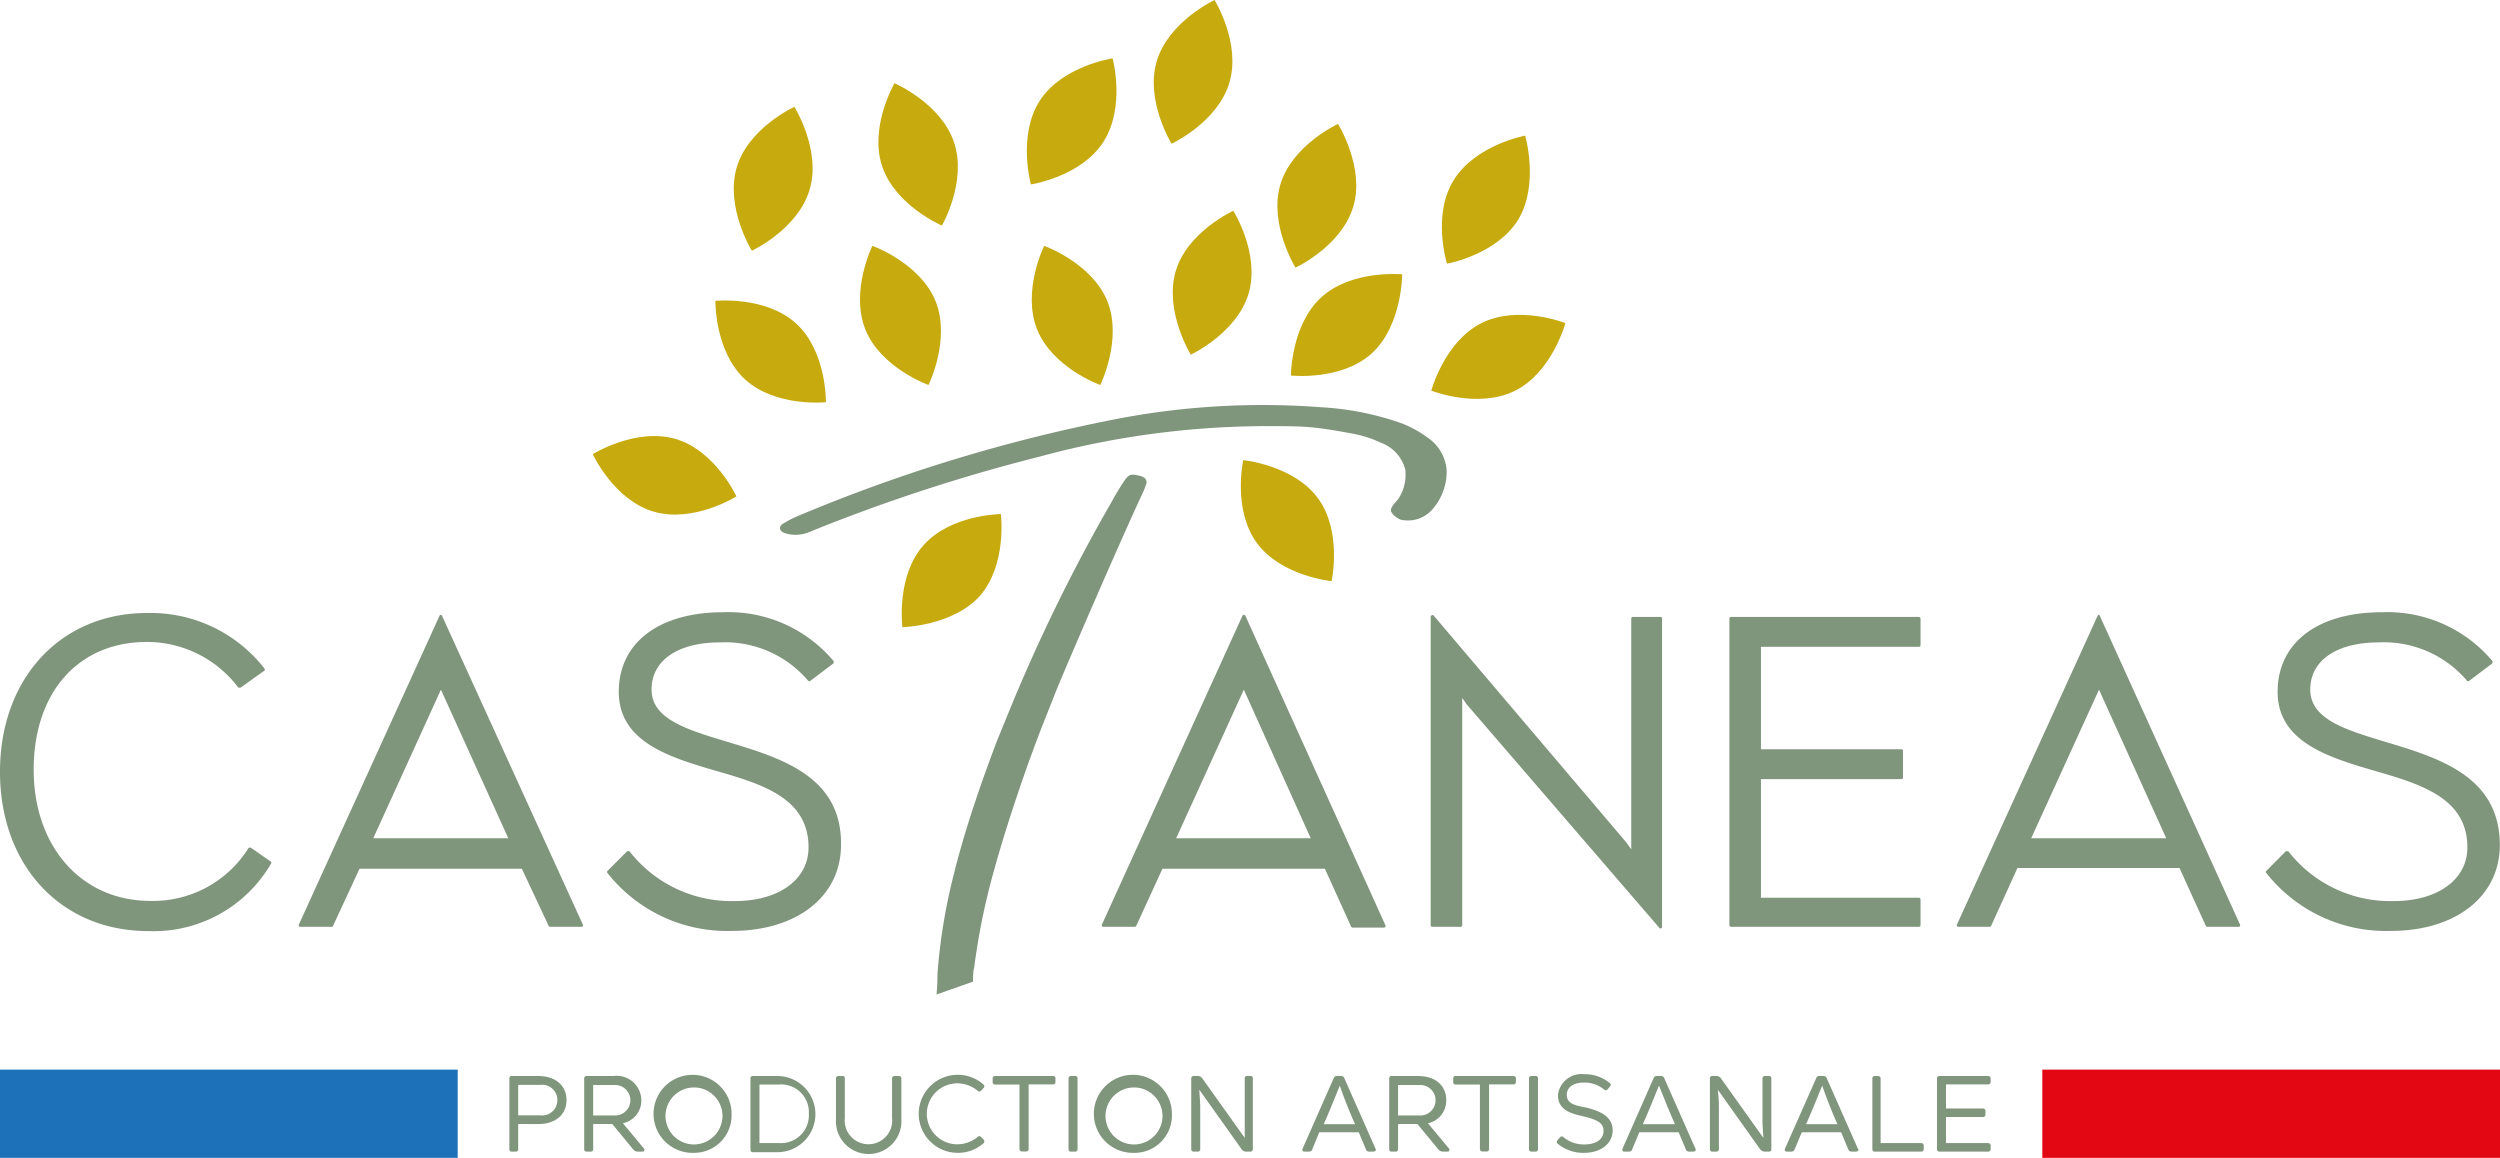 <svg xmlns="http://www.w3.org/2000/svg" viewBox="0 0 164.03 75.98"><defs><style>.cls-1{fill:#7f957c;}.cls-2{fill:#1d71b8;}.cls-3{fill:#e30613;}.cls-4{fill:#c7aa0e;}</style></defs><g id="Calque_2" data-name="Calque 2"><g id="Calque_1-2" data-name="Calque 1"><path class="cls-1" d="M37.17,72.18c0,.95-.73,1.57-1.84,1.57H34v1.67a.15.15,0,0,1-.15.14h-.29a.14.14,0,0,1-.14-.14V70.74a.14.14,0,0,1,.14-.14h1.76C36.44,70.6,37.17,71.22,37.17,72.18Zm-.6,0a1,1,0,0,0-1.12-1H34v2h1.44A1,1,0,0,0,36.57,72.18Z"/><path class="cls-1" d="M42.16,75.56h-.34a.43.43,0,0,1-.28-.15c-.44-.53-.92-1.13-1.37-1.66H38.92v1.67a.15.15,0,0,1-.15.14h-.29a.15.15,0,0,1-.15-.14V70.74a.15.15,0,0,1,.15-.14h1.76a1.62,1.62,0,0,1,1.84,1.58,1.53,1.53,0,0,1-1.21,1.52l1.39,1.67A.12.12,0,0,1,42.16,75.56Zm-1.8-2.37a1,1,0,1,0,0-2H38.92v2Z"/><path class="cls-1" d="M45.53,75.64A2.56,2.56,0,1,1,48,73.09,2.46,2.46,0,0,1,45.53,75.64Zm1.87-2.55a1.87,1.87,0,1,0-1.87,2A1.88,1.88,0,0,0,47.4,73.09Z"/><path class="cls-1" d="M51,70.6a2.49,2.49,0,1,1,0,5H49.39a.15.15,0,0,1-.15-.15V70.75a.14.14,0,0,1,.15-.15Zm2.07,2.47a1.82,1.82,0,0,0-2-1.91H49.83V75h1.29A1.83,1.83,0,0,0,53.07,73.07Z"/><path class="cls-1" d="M59.14,70.76v2.66a2.15,2.15,0,1,1-4.29,0V70.76A.15.15,0,0,1,55,70.6h.28a.14.14,0,0,1,.15.16v2.58a1.56,1.56,0,1,0,3.1,0V70.76a.15.15,0,0,1,.16-.16H59A.15.15,0,0,1,59.14,70.76Z"/><path class="cls-1" d="M64.54,74.78a.16.16,0,0,1,0,.22,2.51,2.51,0,0,1-1.7.64,2.56,2.56,0,0,1,0-5.12,2.51,2.51,0,0,1,1.7.65.15.15,0,0,1,0,.21l-.18.19a.14.14,0,0,1-.21,0,2.1,2.1,0,0,0-1.34-.49,2,2,0,0,0,0,4,2.1,2.1,0,0,0,1.34-.49.15.15,0,0,1,.21,0Z"/><path class="cls-1" d="M69.25,70.76V71a.15.15,0,0,1-.16.15h-1.6v4.25a.15.15,0,0,1-.16.15h-.28a.16.16,0,0,1-.16-.15V71.16h-1.6a.15.15,0,0,1-.16-.15v-.25a.15.15,0,0,1,.16-.16h3.8A.15.15,0,0,1,69.25,70.76Z"/><path class="cls-1" d="M70.55,70.6a.14.14,0,0,1,.15.16v4.65a.15.15,0,0,1-.15.15h-.29a.15.15,0,0,1-.15-.15V70.76a.15.15,0,0,1,.15-.16Z"/><path class="cls-1" d="M74.4,75.64a2.56,2.56,0,1,1,2.49-2.55A2.45,2.45,0,0,1,74.4,75.64Zm1.87-2.55a1.87,1.87,0,1,0-1.87,2A1.87,1.87,0,0,0,76.27,73.09Z"/><path class="cls-1" d="M82.2,70.76v4.65a.16.16,0,0,1-.16.15h-.31a.35.35,0,0,1-.26-.15L78.69,71.5h0c0,.2.06.75.06,1.17v2.74a.15.15,0,0,1-.15.15h-.29a.15.15,0,0,1-.15-.15V70.76a.15.15,0,0,1,.15-.16h.31a.34.34,0,0,1,.27.16l2.78,3.9h0c0-.18,0-.69,0-1.08V70.76a.14.14,0,0,1,.14-.16H82A.15.15,0,0,1,82.2,70.76Z"/><path class="cls-1" d="M90.12,75.56h-.31a.21.21,0,0,1-.19-.15l-.47-1.12H86.56l-.46,1.12a.22.22,0,0,1-.2.15h-.31a.13.13,0,0,1-.13-.18l2.06-4.67a.21.21,0,0,1,.18-.11H88a.21.21,0,0,1,.19.11l2.07,4.68C90.3,75.47,90.23,75.56,90.12,75.56Zm-1.21-1.8c-.38-.83-.83-2-1-2.53-.23.54-.68,1.7-1.06,2.53Z"/><path class="cls-1" d="M95,75.56h-.34a.43.43,0,0,1-.29-.15L93,73.75H91.73v1.67a.15.15,0,0,1-.15.14h-.29a.14.14,0,0,1-.14-.14V70.74a.14.14,0,0,1,.14-.14h1.76c1.12,0,1.84.62,1.84,1.58a1.52,1.52,0,0,1-1.2,1.52l1.39,1.67A.12.12,0,0,1,95,75.56Zm-1.81-2.37a1,1,0,1,0,0-2H91.73v2Z"/><path class="cls-1" d="M99.46,70.76V71a.15.15,0,0,1-.16.15H97.7v4.25a.15.15,0,0,1-.15.15h-.29a.16.16,0,0,1-.16-.15V71.16H95.5a.14.14,0,0,1-.15-.15v-.25a.14.14,0,0,1,.15-.16h3.8A.15.15,0,0,1,99.46,70.76Z"/><path class="cls-1" d="M100.76,70.6a.14.14,0,0,1,.15.16v4.65a.15.15,0,0,1-.15.15h-.29a.15.15,0,0,1-.15-.15V70.76a.15.15,0,0,1,.15-.16Z"/><path class="cls-1" d="M105.81,74.16c0,.88-.78,1.48-1.88,1.48a2.61,2.61,0,0,1-1.74-.61.16.16,0,0,1,0-.22l.18-.2a.14.14,0,0,1,.21,0,2.1,2.1,0,0,0,1.37.48c.77,0,1.26-.33,1.26-.89s-.47-.76-1.52-1-1.47-.64-1.47-1.36a1.56,1.56,0,0,1,1.73-1.36,2.56,2.56,0,0,1,1.69.6.14.14,0,0,1,0,.2l-.18.21a.15.15,0,0,1-.21,0,2,2,0,0,0-1.33-.46c-.69,0-1.12.31-1.12.8s.36.68,1.17.82C105.17,72.91,105.81,73.36,105.81,74.16Z"/><path class="cls-1" d="M111.11,75.56h-.3a.21.21,0,0,1-.2-.15l-.47-1.12h-2.58l-.47,1.12a.22.22,0,0,1-.2.15h-.31a.13.13,0,0,1-.13-.18l2.06-4.67a.21.21,0,0,1,.19-.11h.3a.21.21,0,0,1,.18.11l2.07,4.68C111.29,75.47,111.22,75.56,111.11,75.56Zm-1.21-1.8c-.38-.83-.83-2-1.05-2.53-.23.54-.68,1.7-1.06,2.53Z"/><path class="cls-1" d="M116.22,70.76v4.65a.15.15,0,0,1-.15.15h-.31a.39.39,0,0,1-.27-.15l-2.78-3.91h0a10.43,10.43,0,0,1,.07,1.17v2.74a.16.16,0,0,1-.16.15h-.28a.15.15,0,0,1-.15-.15V70.76a.14.14,0,0,1,.15-.16h.31a.36.36,0,0,1,.27.16l2.78,3.9h0c0-.18-.06-.69-.06-1.08V70.76a.15.15,0,0,1,.15-.16h.29A.14.14,0,0,1,116.22,70.76Z"/><path class="cls-1" d="M121.77,75.56h-.3a.21.21,0,0,1-.2-.15l-.47-1.12h-2.58l-.47,1.12a.22.22,0,0,1-.2.15h-.31a.13.13,0,0,1-.13-.18l2.07-4.67a.18.18,0,0,1,.18-.11h.3a.21.21,0,0,1,.18.11l2.07,4.68C122,75.47,121.88,75.56,121.77,75.56Zm-1.21-1.8c-.38-.83-.82-2-1-2.53-.23.54-.68,1.7-1.06,2.53Z"/><path class="cls-1" d="M123.23,70.6a.16.16,0,0,1,.16.16V75h2.67a.16.16,0,0,1,.16.15v.26a.16.16,0,0,1-.16.15H123a.15.15,0,0,1-.15-.15V70.76a.15.15,0,0,1,.15-.16Z"/><path class="cls-1" d="M127.24,75.56a.15.15,0,0,1-.15-.15V70.76a.15.15,0,0,1,.15-.16h3.21a.16.16,0,0,1,.16.16V71a.16.16,0,0,1-.16.15h-2.77v1.58h2.44a.16.16,0,0,1,.15.16v.24a.16.16,0,0,1-.15.16h-2.44V75h2.77a.16.16,0,0,1,.16.15v.26a.16.16,0,0,1-.16.15Z"/><rect class="cls-2" y="70.18" width="30.03" height="5.79"/><rect class="cls-3" x="134" y="70.18" width="30.03" height="5.79"/><path class="cls-1" d="M16.46,55.62a.11.11,0,0,0-.08,0,.07.07,0,0,0-.06,0,7.38,7.38,0,0,1-6.45,3.49c-4.51,0-7.66-3.54-7.66-8.61s2.92-8.38,7.43-8.38a7.5,7.5,0,0,1,6,3s0,0,.06,0l.08,0L17.35,44a.1.1,0,0,0,0-.14,9.47,9.47,0,0,0-7.64-3.64C4,40.19,0,44.49,0,50.64S4,61.09,9.73,61.09a8.91,8.91,0,0,0,8.05-4.42.1.1,0,0,0,0-.13Z"/><path class="cls-1" d="M28.93,40.34a.1.1,0,0,0-.09.06L19.61,60.66a.11.11,0,0,0,0,.1.1.1,0,0,0,.08.05h2.07a.1.1,0,0,0,.09-.06L23.59,57H34.24L36,60.75a.1.1,0,0,0,.09.06h2.07a.1.1,0,0,0,.08-.05.11.11,0,0,0,0-.1L29,40.4A.1.1,0,0,0,28.93,40.34Zm0,4.91L33.35,55H24.49Z"/><path class="cls-1" d="M47.75,48.68c-2.66-.8-5-1.49-5-3.44s1.79-3.09,4.47-3.09a7.15,7.15,0,0,1,5.81,2.52.11.11,0,0,0,.14,0l1.52-1.15a.08.08,0,0,0,0-.07.08.08,0,0,0,0-.08,9,9,0,0,0-7.23-3.2c-4.23,0-6.86,2-6.86,5.22s3.18,4.26,6.26,5.15,6.19,1.78,6.19,5.06c0,2.1-1.94,3.52-4.82,3.52a8.47,8.47,0,0,1-6.93-3.27l-.07,0a.11.11,0,0,0-.08,0l-1.3,1.3a.09.09,0,0,0,0,.12,10,10,0,0,0,8.16,3.81c4.29,0,7.17-2.27,7.17-5.65C55.24,50.94,51.26,49.74,47.75,48.68Z"/><path class="cls-1" d="M81.61,40.34a.11.11,0,0,0-.09.06L72.3,60.66a.09.09,0,0,0,0,.1.11.11,0,0,0,.09.05h2.07a.11.11,0,0,0,.09-.06L76.27,57H86.93l1.72,3.8a.11.11,0,0,0,.09.06h2.07a.11.11,0,0,0,.09-.05.09.09,0,0,0,0-.1L81.71,40.4A.11.11,0,0,0,81.61,40.34Zm0,4.91L86,55H77.17Z"/><path class="cls-1" d="M109,40.48h-1.87a.1.1,0,0,0-.1.1V55.73l-.31-.44L94.05,40.37a.11.11,0,0,0-.11,0,.12.12,0,0,0-.07.1V60.71a.11.11,0,0,0,.1.1h1.87a.1.1,0,0,0,.1-.1V45.79l.28.41L108.9,60.91a.09.09,0,0,0,.08,0h0a.1.1,0,0,0,.07-.09V40.58A.11.11,0,0,0,109,40.48Z"/><path class="cls-1" d="M125.91,40.48H113.57a.11.11,0,0,0-.1.1V60.71a.11.11,0,0,0,.1.1h12.34a.11.11,0,0,0,.1-.1V59a.11.11,0,0,0-.1-.1H115.54V51.12h9.22a.11.11,0,0,0,.1-.1V49.26a.11.11,0,0,0-.1-.1h-9.22V42.44h10.37a.11.11,0,0,0,.1-.1V40.58A.11.11,0,0,0,125.91,40.48Z"/><path class="cls-1" d="M137.72,40.34a.09.09,0,0,0-.09.06L128.4,60.66a.11.11,0,0,0,0,.1.09.09,0,0,0,.08.05h2.07a.11.11,0,0,0,.09-.06l1.73-3.8H143l1.73,3.8a.1.1,0,0,0,.09.06h2.07a.1.1,0,0,0,.08-.05.11.11,0,0,0,0-.1l-9.2-20.26A.1.1,0,0,0,137.72,40.34Zm0,4.91L142.13,55h-8.86Z"/><path class="cls-1" d="M156.53,48.68c-2.65-.8-4.95-1.49-4.95-3.44s1.8-3.09,4.48-3.09a7.15,7.15,0,0,1,5.81,2.52.11.11,0,0,0,.14,0l1.52-1.15a.1.1,0,0,0,0-.07.11.11,0,0,0,0-.08,9,9,0,0,0-7.24-3.2c-4.23,0-6.85,2-6.85,5.22s3.18,4.26,6.25,5.15,6.2,1.78,6.2,5.06c0,2.1-1.94,3.52-4.82,3.52a8.46,8.46,0,0,1-6.93-3.27l-.08,0-.08,0-1.29,1.3a.09.09,0,0,0,0,.12,10,10,0,0,0,8.16,3.81c4.29,0,7.17-2.27,7.17-5.65C164,50.94,160.05,49.74,156.53,48.68Z"/><path class="cls-1" d="M74.82,31.23c-.61-.15-.74-.15-1.08.36s-.54.86-.84,1.4a113.85,113.85,0,0,0-6.75,13.82l-.77,1.88c-.31.84-.6,1.62-.88,2.41-.73,2.07-1.4,4.17-1.93,6.31a37.54,37.54,0,0,0-1.06,6.49q0,.67-.06,1.35l2.39-.84c0-.32,0-.63.08-.94A44.33,44.33,0,0,1,65.25,57c.59-2.13,1.28-4.23,2-6.31.32-.91.66-1.81,1-2.72l1-2.53c.83-2.05,4.39-10.25,5.68-13a4.6,4.6,0,0,0,.25-.61C75.3,31.57,75.19,31.32,74.82,31.23Z"/><path class="cls-1" d="M93.68,28.72a7.23,7.23,0,0,0-1.87-1,19.06,19.06,0,0,0-5.13-1,50.68,50.68,0,0,0-13,.69,106.17,106.17,0,0,0-21.43,6.49,6.45,6.45,0,0,0-.74.38c-.16.09-.35.19-.33.4s.28.3.49.35A2.36,2.36,0,0,0,52.84,35c.27-.08.52-.2.77-.3a115.11,115.11,0,0,1,14.6-4.74,57.08,57.08,0,0,1,15.27-2c.83,0,1.66,0,2.48.07s1.82.24,2.73.41a7.67,7.67,0,0,1,1.92.61A2.56,2.56,0,0,1,92.2,30.8a2.84,2.84,0,0,1-.42,1.88c-.15.24-.43.45-.51.72s.4.63.65.7a2.13,2.13,0,0,0,2-.61,3.78,3.78,0,0,0,1-2.6A2.85,2.85,0,0,0,93.68,28.72Z"/><path class="cls-4" d="M72.66,19.77c1,2.52-.47,5.49-.47,5.49s-3.13-1.12-4.14-3.64.46-5.49.46-5.49S71.64,17.25,72.66,19.77Z"/><path class="cls-4" d="M64.31,39.08c-1.79,2-5.1,2.07-5.1,2.07s-.43-3.3,1.36-5.35,5.1-2.07,5.1-2.07S66.09,37,64.31,39.08Z"/><path class="cls-4" d="M61.39,19.77c1,2.52-.47,5.49-.47,5.49s-3.13-1.12-4.14-3.64.46-5.49.46-5.49S60.37,17.25,61.39,19.77Z"/><path class="cls-4" d="M42.89,33.57c-2.61-.76-4-3.77-4-3.77s2.82-1.76,5.43-1,4,3.77,4,3.77S45.5,34.34,42.89,33.57Z"/><path class="cls-4" d="M90,23.19C88,25,84.7,24.64,84.7,24.64s0-3.32,2-5.14S92,18,92,18,92,21.37,90,23.19Z"/><path class="cls-4" d="M99.42,25.63c-2.43,1.22-5.51,0-5.51,0s.86-3.21,3.29-4.43,5.51,0,5.51,0S101.84,24.41,99.42,25.63Z"/><path class="cls-4" d="M72.39,9.32c-1.47,2.28-4.75,2.78-4.75,2.78s-.89-3.2.58-5.49S73,3.83,73,3.83,73.87,7,72.39,9.32Z"/><path class="cls-4" d="M86.48,32.7c1.6,2.19.89,5.43.89,5.43s-3.31-.32-4.91-2.51-.89-5.43-.89-5.43S84.88,30.51,86.48,32.7Z"/><path class="cls-4" d="M81.92,19.27c-.78,2.6-3.79,4-3.79,4s-1.74-2.83-1-5.44,3.79-4,3.79-4S82.7,16.66,81.92,19.27Z"/><path class="cls-4" d="M88.79,13.56c-.78,2.61-3.79,4-3.79,4s-1.75-2.83-1-5.43,3.79-4,3.79-4S89.57,11,88.79,13.56Z"/><path class="cls-4" d="M99.62,14.4c-1.42,2.32-4.68,2.9-4.68,2.9s-1-3.19.45-5.5,4.68-2.9,4.68-2.9S101,12.09,99.62,14.4Z"/><path class="cls-4" d="M52.25,21.24c2,1.84,1.94,5.15,1.94,5.15s-3.31.34-5.31-1.5-1.94-5.15-1.94-5.15S50.25,19.4,52.25,21.24Z"/><path class="cls-4" d="M80.66,5.43c-.78,2.61-3.79,4-3.79,4S75.12,6.59,75.9,4s3.79-4,3.79-4S81.44,2.83,80.66,5.43Z"/><path class="cls-4" d="M62.6,9.35c.86,2.58-.8,5.45-.8,5.45s-3.06-1.31-3.92-3.89.81-5.45.81-5.45S61.75,6.78,62.6,9.35Z"/><path class="cls-4" d="M53.12,12.45c-.78,2.61-3.79,4-3.79,4s-1.75-2.83-1-5.44,3.79-4,3.79-4S53.9,9.85,53.12,12.45Z"/></g></g></svg>